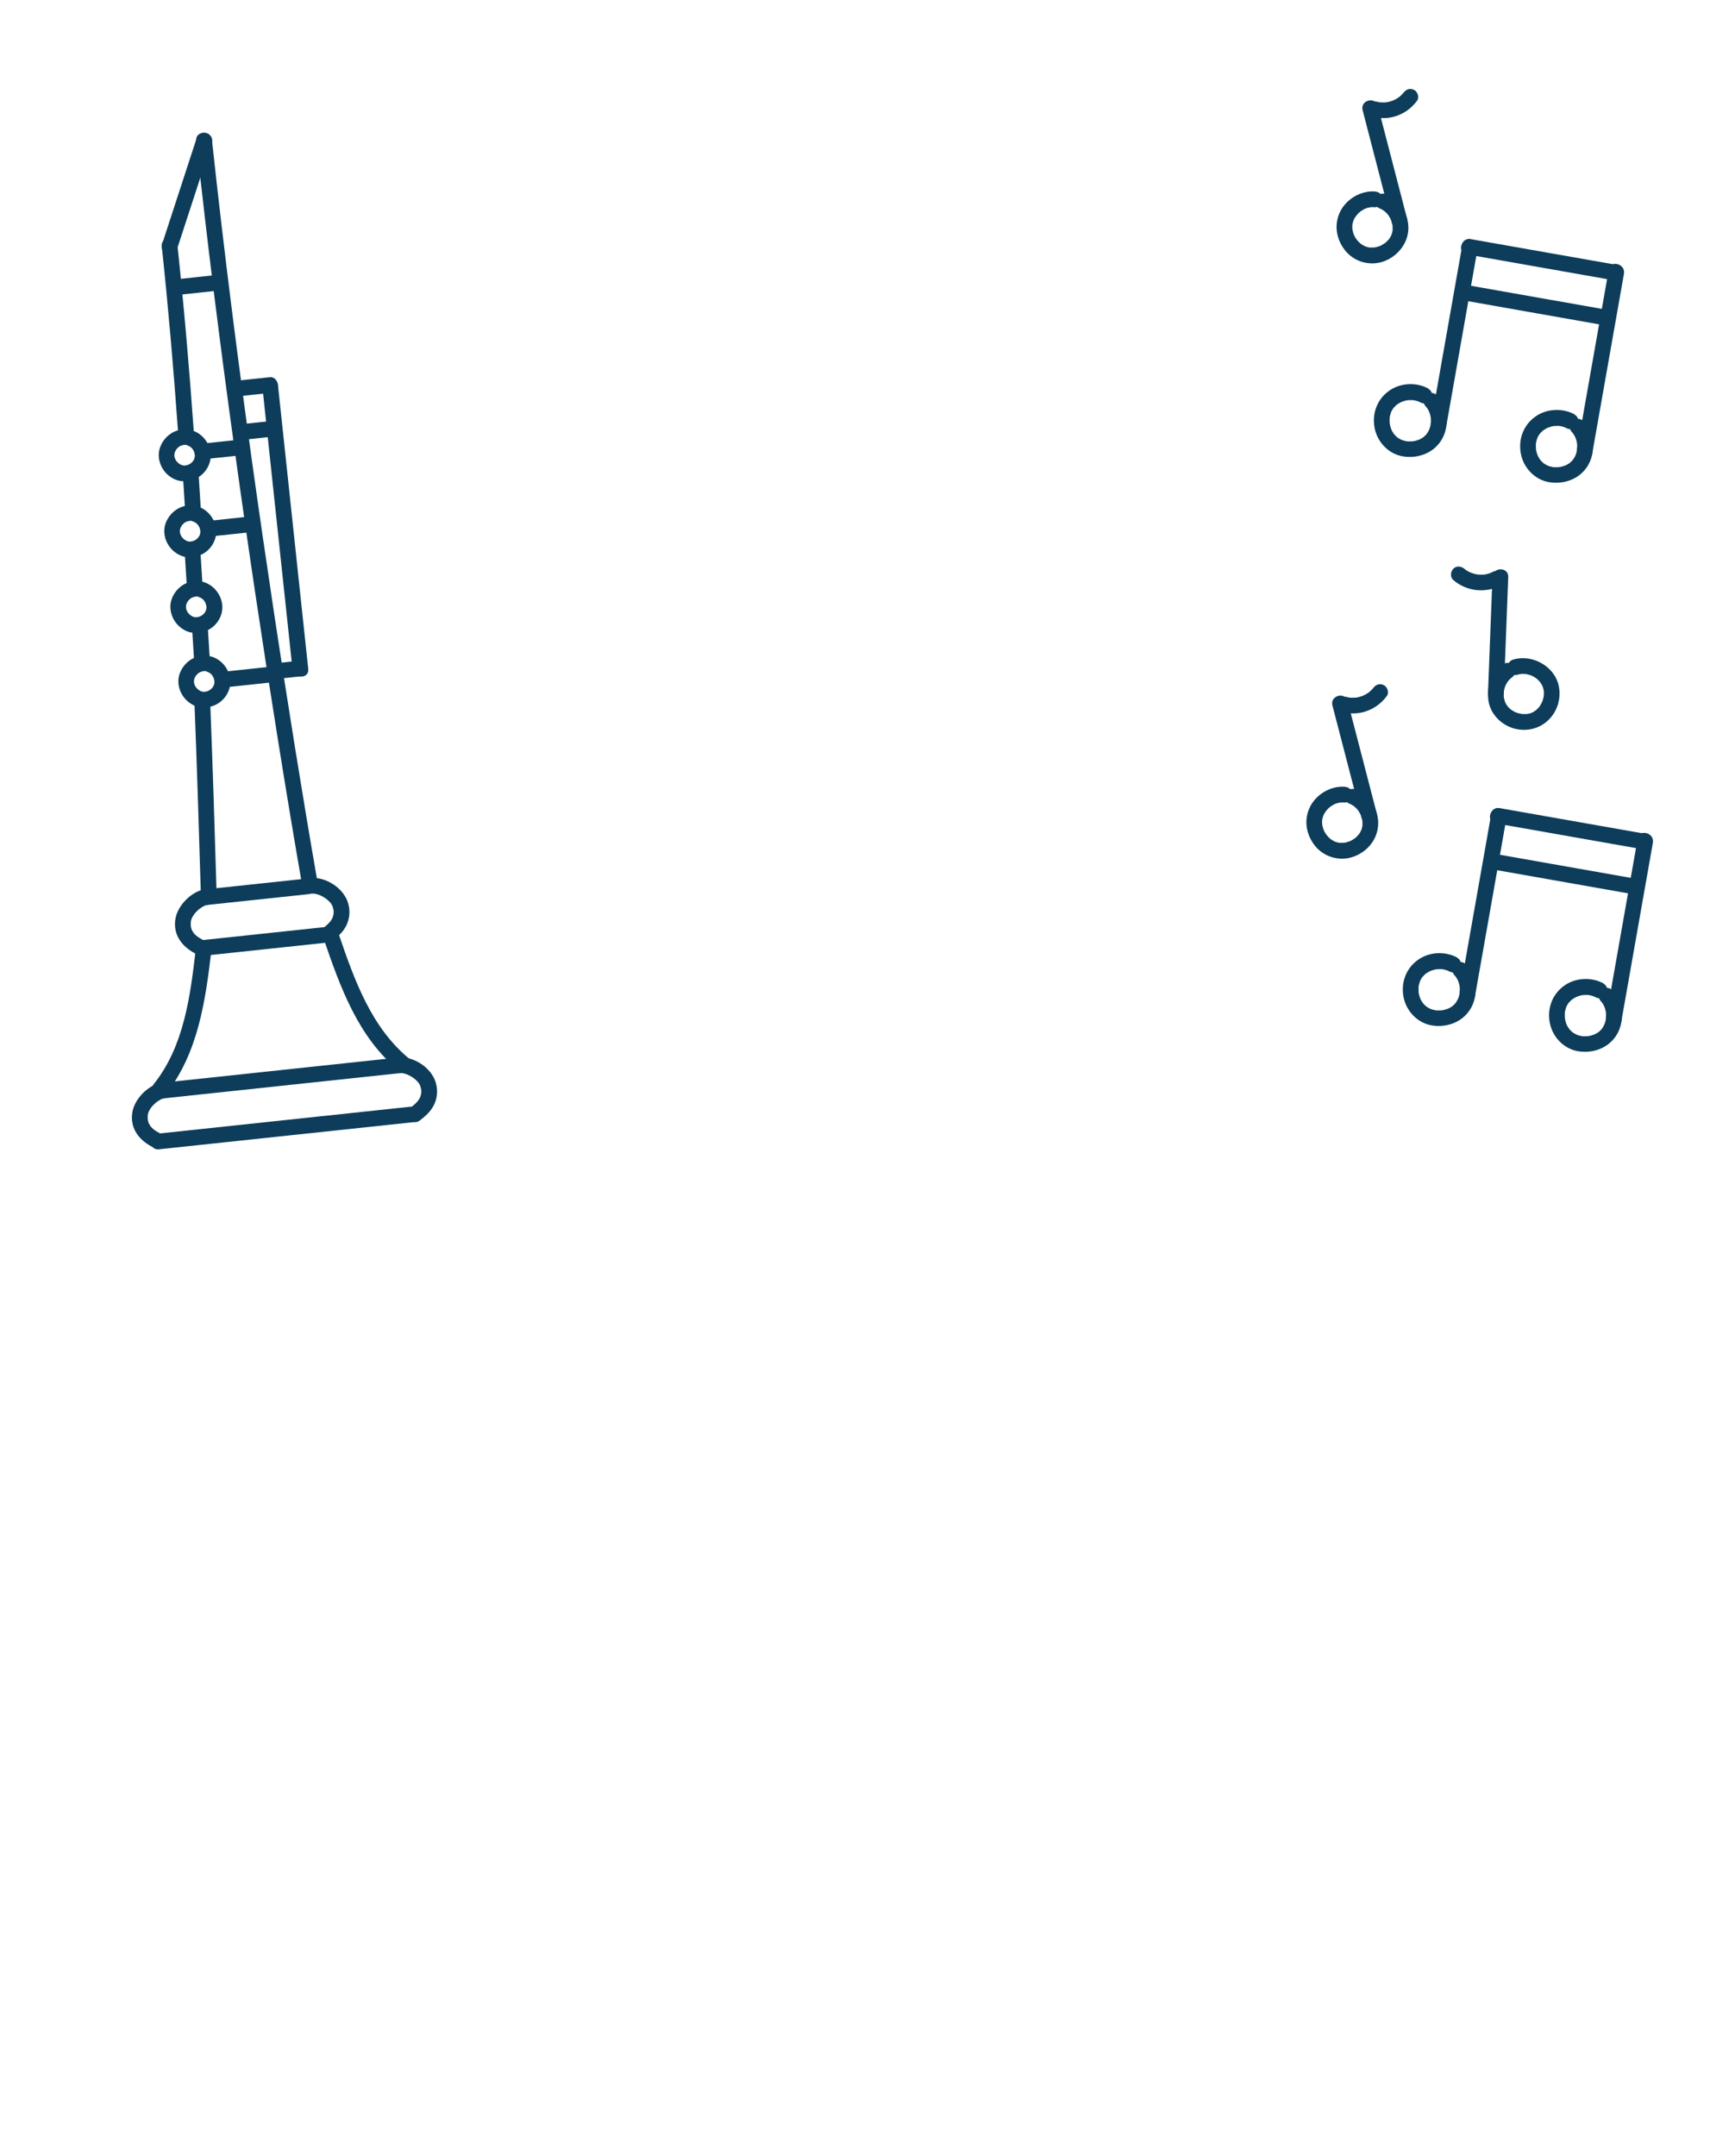 <?xml version="1.0" encoding="UTF-8"?><svg id="Layer_1" xmlns="http://www.w3.org/2000/svg" xmlns:xlink="http://www.w3.org/1999/xlink" viewBox="0 0 330 410"><defs><style>.cls-1{fill:none;}.cls-2{clip-path:url(#clippath);}.cls-3{fill:#0d3d5a;}</style><clipPath id="clippath"><rect class="cls-1" y="-.11" width="330" height="410.21"/></clipPath></defs><g class="cls-2"><g><path class="cls-3" d="M271.68,73.89c-2.32-1.26-5.36-1.11-7.51,.45-2.33,1.67-3.29,4.48-2.67,7.27,.59,2.6,2.71,4.76,5.37,5.18,2.78,.44,5.66-.57,7.22-2.99,1.71-2.65,1.32-6.34-.8-8.64-.53-.58-1.59-.58-2.12,0-.57,.62-.57,1.5,0,2.12,.09,.09,.17,.19,.25,.28-.22-.27,.03,.06,.06,.1,.14,.21,.25,.43,.36,.66-.16-.31,.02,.05,.04,.11,.03,.08,.05,.16,.08,.24,.09,.28,.15,.57,.19,.86-.05-.37,0,.04,0,.1,0,.13,.01,.25,.01,.38,0,.21-.02,.42-.03,.63,.03-.37,0,.04-.02,.1-.02,.12-.05,.25-.08,.37s-.07,.24-.11,.36c-.03,.08-.05,.16-.09,.24,.06-.15,.07-.17,.03-.07-.1,.21-.2,.41-.32,.61-.07,.11-.14,.21-.21,.31,.2-.28-.05,.05-.08,.09-.15,.17-.33,.31-.49,.47s.29-.18-.04,.03c-.14,.09-.27,.18-.42,.26-.11,.06-.22,.11-.33,.17-.35,.19,.28-.08-.1,.04-.2,.07-.39,.13-.59,.19-.12,.03-.24,.06-.36,.08-.07,.01-.47,.05-.09,.02-.29,.02-.58,.04-.87,.03-.08,0-.17-.01-.25-.01-.4-.01,.3,.07-.09,0-.24-.05-.48-.1-.72-.17-.12-.04-.23-.08-.35-.12,.33,.12-.04-.02-.09-.05-.22-.11-.43-.24-.64-.38-.33-.21,.19,.2-.09-.07-.09-.08-.18-.16-.27-.25s-.17-.18-.25-.27c-.18-.2-.03-.03,0,.02-.14-.2-.28-.4-.39-.61-.06-.11-.11-.22-.17-.33-.07-.16-.07-.15,0,.02-.03-.08-.06-.15-.08-.23-.07-.19-.12-.39-.17-.59-.03-.12-.05-.24-.07-.36-.08-.39,0,.32,0-.09-.01-.24-.03-.49-.02-.73,0-.08,0-.16,.01-.24,0-.08,.01-.16,.02-.24-.03,.2-.03,.21,0,.04,.06-.24,.1-.47,.18-.71,.02-.06,.17-.43,.02-.1,.04-.09,.08-.18,.13-.27,.1-.2,.22-.39,.35-.58,.21-.33-.2,.2,.07-.08,.11-.12,.22-.24,.33-.35,.09-.08,.18-.16,.27-.24,.3-.25-.25,.15,.08-.06,.24-.15,.48-.3,.74-.43,.06-.03,.43-.16,.09-.04,.15-.05,.31-.11,.46-.16,.24-.07,.47-.12,.71-.16,.39-.08-.31,0,.09,0,.16,0,.32-.02,.49-.02,.12,0,.24,0,.37,.01,.09,0,.45,.06,.08,0,.28,.05,.56,.11,.83,.2,.12,.04,.23,.08,.34,.12-.35-.14,.13,.08,.19,.11,.69,.38,1.67,.19,2.05-.54s.2-1.65-.54-2.05h0Z"/><path class="cls-3" d="M275.07,81.11l5.96-33.76c.33-1.89-2.56-2.7-2.89-.8l-5.96,33.76c-.33,1.89,2.56,2.7,2.89,.8h0Z"/><path class="cls-3" d="M278.97,48.37l27.62,4.87c1.89,.33,2.7-2.56,.8-2.89l-27.62-4.87c-1.89-.33-2.7,2.56-.8,2.89h0Z"/><path class="cls-3" d="M305.99,51.26l-6.03,34.17c-.33,1.89,2.56,2.7,2.89,.8l6.03-34.17c.33-1.89-2.56-2.7-2.89-.8h0Z"/><path class="cls-3" d="M278.51,57.15l26.51,4.68c1.89,.33,2.7-2.56,.8-2.89l-26.51-4.68c-1.89-.33-2.7,2.56-.8,2.89h0Z"/><path class="cls-3" d="M299.5,78.8c-2.32-1.26-5.36-1.11-7.51,.45-2.33,1.67-3.29,4.48-2.67,7.27,.59,2.6,2.71,4.76,5.37,5.18,2.78,.44,5.66-.57,7.22-2.99,1.71-2.65,1.32-6.34-.8-8.64-.53-.58-1.59-.58-2.12,0-.57,.62-.57,1.5,0,2.12,.09,.09,.17,.19,.25,.28-.22-.27,.03,.06,.06,.1,.14,.21,.25,.43,.36,.66-.16-.31,.02,.05,.04,.11,.03,.08,.05,.16,.08,.24,.09,.28,.15,.57,.19,.86-.05-.37,0,.04,0,.1,0,.13,.01,.25,.01,.38,0,.21-.02,.42-.03,.63,.03-.37,0,.04-.02,.1-.02,.12-.05,.25-.08,.37s-.07,.24-.11,.36c-.03,.08-.05,.16-.09,.24,.06-.15,.07-.17,.03-.07-.1,.21-.2,.41-.32,.61-.07,.11-.14,.21-.21,.31,.2-.28-.05,.05-.08,.09-.15,.17-.33,.31-.49,.47s.29-.18-.04,.03c-.14,.09-.27,.18-.42,.26-.11,.06-.22,.11-.33,.17-.35,.19,.28-.08-.1,.04-.2,.07-.39,.13-.59,.19-.12,.03-.24,.06-.36,.08-.07,.01-.47,.05-.09,.02-.29,.02-.58,.04-.87,.03-.08,0-.17-.01-.25-.01-.4-.01,.3,.07-.09,0-.24-.05-.48-.1-.72-.17-.12-.04-.23-.08-.35-.12,.33,.12-.04-.02-.09-.05-.22-.11-.43-.24-.64-.38-.33-.21,.19,.2-.09-.07-.09-.08-.18-.16-.27-.25s-.17-.18-.25-.27c-.18-.2-.03-.03,0,.02-.14-.2-.28-.4-.39-.61-.06-.11-.11-.22-.17-.33-.07-.16-.07-.15,0,.02-.03-.08-.06-.15-.08-.23-.07-.19-.12-.39-.17-.59-.03-.12-.05-.24-.07-.36-.08-.39,0,.32,0-.09-.01-.24-.03-.49-.02-.73,0-.08,0-.16,.01-.24,0-.08,.01-.16,.02-.24-.03,.2-.03,.21,0,.04,.06-.24,.1-.47,.18-.71,.02-.06,.17-.43,.02-.1,.04-.09,.08-.18,.13-.27,.1-.2,.22-.39,.35-.58,.21-.33-.2,.2,.07-.08,.11-.12,.22-.24,.33-.35,.09-.08,.18-.16,.27-.24,.3-.25-.25,.15,.08-.06,.24-.15,.48-.3,.74-.43,.06-.03,.43-.16,.09-.04,.15-.05,.31-.11,.46-.16,.24-.07,.47-.12,.71-.16,.39-.08-.31,0,.09,0,.16,0,.32-.02,.49-.02,.12,0,.24,0,.37,.01,.09,0,.45,.06,.08,0,.28,.05,.56,.11,.83,.2,.12,.04,.23,.08,.34,.12-.35-.14,.13,.08,.19,.11,.69,.38,1.67,.19,2.05-.54,.37-.7,.2-1.65-.54-2.05h0Z"/></g><g><path class="cls-3" d="M259.17,20.95l5.55,21.36c.49,1.87,3.38,1.08,2.89-.8l-5.55-21.36c-.49-1.87-3.38-1.08-2.89,.8h0Z"/><path class="cls-3" d="M261.48,36.41c-2.67-.18-5.4,1.45-6.58,3.84-1.25,2.53-.72,5.4,1.07,7.53,1.7,2.01,4.53,2.81,7.03,1.99s4.59-3.08,4.85-5.86-1.43-5.82-4.04-6.92c-.75-.32-1.61-.22-2.05,.54-.37,.63-.21,1.73,.54,2.05,.22,.09,.43,.19,.64,.32,.08,.05,.16,.1,.24,.15,.37,.22-.1-.1,.09,.06,.16,.13,.32,.28,.47,.43,.08,.09,.16,.17,.24,.27,.07,.08,.06,.07-.01-.02,.06,.08,.11,.15,.16,.23,.11,.16,.2,.32,.29,.49,.06,.11,.11,.21,.16,.32,.11,.24-.1-.32,.04,.1,.06,.2,.13,.41,.18,.62,.03,.12,.05,.23,.07,.35-.05-.31,0,.13,.01,.17,.01,.24,0,.47,0,.71,0,.05-.04,.29,0,.02-.02,.09-.03,.19-.05,.28-.05,.23-.12,.46-.21,.68,.09-.23,0,0-.02,.03-.07,.12-.13,.25-.2,.37s-.15,.24-.24,.35c.04-.05,.16-.19-.03,.03-.16,.18-.32,.35-.5,.51-.07,.06-.14,.13-.22,.19,.18-.15,0,0-.04,.02-.24,.16-.48,.31-.73,.44-.08,.04-.17,.08-.26,.12,.23-.1,0,0-.04,0-.23,.07-.45,.15-.68,.2-.09,.02-.19,.04-.28,.05,.33-.06-.13,0-.16,0-.24,.01-.47,0-.71,0-.44-.03,.17,.04-.09-.01-.12-.02-.23-.05-.35-.08-.09-.02-.56-.19-.32-.09-.22-.09-.43-.21-.64-.34-.08-.05-.16-.11-.24-.16-.14-.1-.16-.11-.04-.03-.06-.05-.11-.09-.16-.14-.16-.15-.32-.3-.46-.46,.02,.02-.28-.34-.16-.19s-.15-.23-.14-.2c-.11-.16-.2-.33-.29-.5,0-.01-.2-.45-.09-.17-.05-.13-.1-.27-.14-.41-.06-.21-.11-.42-.15-.63-.05-.26,0,.35-.01-.1,0-.1-.01-.19-.02-.29,0-.12,0-.24,0-.36,0-.07,.04-.38,0-.11,.04-.24,.1-.48,.17-.72,.22-.7,.89-1.54,1.53-1.97,.21-.14,.42-.25,.64-.37,.4-.22-.13,.04,.11-.06,.16-.06,.32-.12,.49-.16,.09-.03,.19-.05,.29-.07,.02,0,.48-.07,.18-.04,.29-.03,.59-.03,.88,0,.81,.05,1.5-.73,1.5-1.5,0-.86-.69-1.45-1.5-1.5h0Z"/><path class="cls-3" d="M261.05,22.2c1.49,.4,3.13,.35,4.59-.16,1.59-.56,2.88-1.53,3.89-2.88,.47-.63,.12-1.7-.54-2.05-.79-.42-1.55-.14-2.05,.54-.16,.22,.15-.17,.02-.03-.04,.05-.08,.1-.13,.15-.1,.11-.2,.22-.3,.32s-.21,.2-.33,.29c-.17,.14-.09,.05,.04-.02-.06,.03-.11,.08-.16,.12-.24,.17-.49,.32-.75,.46-.11,.06-.58,.23-.17,.1-.14,.05-.27,.11-.41,.15-.28,.09-.56,.17-.85,.23-.06,.01-.13,.02-.19,.03-.24,.04-.07-.02,.06,0-.14-.01-.3,.03-.44,.03-.29,.01-.59,0-.88-.02-.05,0-.28-.03-.04,0,.25,.03-.03,0-.09-.02-.16-.03-.32-.07-.48-.11-.76-.2-1.66,.26-1.85,1.05s.24,1.63,1.05,1.85h0Z"/></g><g><path class="cls-3" d="M283.87,109.71l-.85,22.05c-.07,1.93,2.93,1.93,3,0l.85-22.05c.07-1.93-2.93-1.93-3,0h0Z"/><path class="cls-3" d="M288.64,128.3c.21-.06,.43-.11,.65-.15-.35,.06,.07,0,.13,0,.11,0,.22,0,.33,0s.22,.01,.33,.01c.41,0-.17-.05,.06,0,.26,.06,.52,.1,.78,.18,.11,.03,.21,.07,.32,.11,.4,.13-.16-.08,.07,.03s.44,.22,.64,.35c.08,.05,.15,.1,.22,.15,.35,.23-.19-.19,.12,.09,.18,.16,.36,.33,.52,.51,.07,.08,.15,.16,.21,.25-.2-.26,.05,.1,.07,.13,.12,.19,.22,.38,.32,.58-.03-.06-.08-.26,0,.01,.04,.13,.08,.25,.12,.38,.02,.09,.04,.17,.06,.26,.02,.09,.03,.17,.05,.26-.02-.18-.03-.18,0,0,0,.22,.02,.44,0,.66,0,.09-.01,.18-.02,.26-.03,.43,.07-.29-.02,.13-.05,.22-.1,.43-.16,.64-.03,.08-.06,.17-.09,.25-.06,.16-.06,.17,0,.01-.04,.08-.07,.16-.11,.24-.1,.2-.21,.39-.33,.58-.05,.07-.1,.15-.15,.22,.19-.26-.07,.08-.1,.11-.15,.17-.31,.31-.47,.47-.29,.29,.14-.09-.06,.05-.12,.09-.25,.18-.39,.26-.1,.06-.19,.11-.29,.16-.07,.03-.34,.14-.07,.04-.21,.08-.42,.14-.63,.19-.11,.02-.22,.04-.32,.06-.23,.06,.34,0-.06,0-.27,0-.53,.02-.8,0,0,0-.43-.05-.2-.02s-.2-.04-.19-.04c-.22-.05-.43-.1-.64-.17-.04-.01-.45-.17-.14-.04-.08-.03-.16-.07-.24-.11-.24-.12-.46-.26-.69-.4-.35-.21,.19,.19-.12-.09-.07-.06-.13-.11-.2-.17-.16-.15-.31-.31-.45-.48,.21,.25-.06-.09-.08-.12-.05-.07-.1-.15-.14-.23-.07-.12-.13-.23-.19-.35-.18-.35,.05,.24-.05-.13-.07-.26-.14-.51-.2-.77-.09-.41,0,.29-.01-.13,0-.13-.02-.26-.02-.4,0-.11,0-.22,0-.33,0-.07,.06-.54,0-.2,.04-.26,.1-.52,.18-.78,.03-.08,.05-.17,.08-.25,.03-.08,.06-.17,.09-.25-.07,.15-.06,.15,.01,0,.12-.24,.26-.46,.4-.69,.03-.04,.17-.23,0-.02,.11-.14,.23-.27,.35-.4,.06-.06,.13-.12,.19-.18,.07-.06,.13-.12,.2-.17-.13,.1-.12,.1,.02,0,.66-.47,.97-1.31,.54-2.05-.38-.65-1.39-1.01-2.05-.54-2.29,1.62-3.36,4.38-2.89,7.13,.45,2.6,2.64,4.65,5.18,5.22,2.77,.61,5.49-.42,7.1-2.76,1.47-2.14,1.67-5.19,.26-7.41-1.63-2.55-4.91-3.88-7.84-3.03-.78,.23-1.26,1.06-1.05,1.85s1.06,1.28,1.85,1.05h0Z"/><path class="cls-3" d="M283.85,108.79c-.1,.05-.3,.1-.38,.18,.05-.06,.26-.1,.06-.03-.08,.03-.17,.06-.25,.09-.27,.09-.54,.16-.82,.21-.05,0-.29,.04-.06,.01,.25-.02-.06,0-.12,.01-.14,.01-.28,.02-.42,.02-.3,0-.6-.02-.9-.04-.21-.01,.29,.05,.08,.01-.07-.01-.14-.02-.21-.04-.14-.03-.28-.06-.41-.09-.29-.07-.57-.23-.85-.28,.09,.02,.24,.11,.07,.02-.06-.03-.13-.06-.19-.09-.13-.06-.25-.13-.37-.21-.14-.08-.26-.18-.4-.26-.17-.11,.21,.17,.05,.04-.07-.06-.14-.11-.2-.17-.59-.51-1.55-.63-2.12,0-.52,.56-.63,1.57,0,2.12,2.47,2.14,6.04,2.59,8.95,1.08,.7-.36,.96-1.39,.54-2.05-.46-.71-1.31-.93-2.05-.54h0Z"/></g><g><path class="cls-3" d="M277.18,182.1c-2.32-1.26-5.36-1.11-7.51,.45-2.33,1.67-3.29,4.48-2.67,7.27,.59,2.6,2.71,4.76,5.37,5.18,2.78,.44,5.66-.57,7.22-2.99,1.71-2.65,1.32-6.34-.8-8.64-.53-.58-1.59-.58-2.12,0-.57,.62-.57,1.5,0,2.12,.09,.09,.17,.19,.25,.28-.22-.27,.03,.06,.06,.1,.14,.21,.25,.43,.36,.66-.16-.31,.02,.05,.04,.11,.03,.08,.05,.16,.08,.24,.09,.28,.15,.57,.19,.86-.05-.37,0,.04,0,.1,0,.13,.01,.25,.01,.38,0,.21-.02,.42-.03,.63,.03-.37,0,.04-.02,.1-.02,.12-.05,.25-.08,.37s-.07,.24-.11,.36c-.03,.08-.05,.16-.09,.24,.06-.15,.07-.17,.03-.07-.1,.21-.2,.41-.32,.61-.07,.11-.14,.21-.21,.31,.2-.28-.05,.05-.08,.09-.15,.17-.33,.31-.49,.47s.29-.18-.04,.03c-.14,.09-.27,.18-.42,.26-.11,.06-.22,.11-.33,.17-.35,.19,.28-.08-.1,.04-.2,.07-.39,.13-.59,.19-.12,.03-.24,.06-.36,.08-.07,.01-.47,.05-.09,.02-.29,.02-.58,.04-.87,.03-.08,0-.17-.01-.25-.01-.4-.01,.3,.07-.09,0-.24-.05-.48-.1-.72-.17-.12-.04-.23-.08-.35-.12,.33,.12-.04-.02-.09-.05-.22-.11-.43-.24-.64-.38-.33-.21,.19,.2-.09-.07-.09-.08-.18-.16-.27-.25s-.17-.18-.25-.27c-.18-.2-.03-.03,0,.02-.14-.2-.28-.4-.39-.61-.06-.11-.11-.22-.17-.33-.07-.16-.07-.15,0,.02-.03-.08-.06-.15-.08-.23-.07-.19-.12-.39-.17-.59-.03-.12-.05-.24-.07-.36-.08-.39,0,.32,0-.09-.01-.24-.03-.49-.02-.73,0-.08,0-.16,.01-.24,0-.08,.01-.16,.02-.24-.03,.2-.03,.21,0,.04,.06-.24,.1-.47,.18-.71,.02-.06,.17-.43,.02-.1,.04-.09,.08-.18,.13-.27,.1-.2,.22-.39,.35-.58,.21-.33-.2,.2,.07-.08,.11-.12,.22-.24,.33-.35,.09-.08,.18-.16,.27-.24,.3-.25-.25,.15,.08-.06,.24-.15,.48-.3,.74-.43,.06-.03,.43-.16,.09-.04,.15-.05,.31-.11,.46-.16,.24-.07,.47-.12,.71-.16,.39-.08-.31,0,.09,0,.16,0,.32-.02,.49-.02,.12,0,.24,0,.37,.01,.09,0,.45,.06,.08,0,.28,.05,.56,.11,.83,.2,.12,.04,.23,.08,.34,.12-.35-.14,.13,.08,.19,.11,.69,.38,1.67,.19,2.05-.54s.2-1.65-.54-2.05h0Z"/><path class="cls-3" d="M280.57,189.32l5.96-33.76c.33-1.89-2.56-2.7-2.89-.8l-5.96,33.76c-.33,1.89,2.56,2.7,2.89,.8h0Z"/><path class="cls-3" d="M284.47,156.57l27.62,4.87c1.89,.33,2.7-2.56,.8-2.89l-27.62-4.87c-1.89-.33-2.7,2.56-.8,2.89h0Z"/><path class="cls-3" d="M311.49,159.46l-6.03,34.17c-.33,1.89,2.56,2.7,2.89,.8l6.03-34.17c.33-1.89-2.56-2.7-2.89-.8h0Z"/><path class="cls-3" d="M283.16,165.2l27.82,4.91c1.89,.33,2.7-2.56,.8-2.89l-27.82-4.91c-1.89-.33-2.7,2.56-.8,2.89h0Z"/><path class="cls-3" d="M305,187.01c-2.32-1.26-5.36-1.11-7.51,.45-2.33,1.67-3.29,4.48-2.67,7.27,.59,2.6,2.71,4.76,5.37,5.18,2.78,.44,5.66-.57,7.22-2.99,1.71-2.65,1.32-6.34-.8-8.64-.53-.58-1.59-.58-2.12,0-.57,.62-.57,1.5,0,2.12,.09,.09,.17,.19,.25,.28-.22-.27,.03,.06,.06,.1,.14,.21,.25,.43,.36,.66-.16-.31,.02,.05,.04,.11,.03,.08,.05,.16,.08,.24,.09,.28,.15,.57,.19,.86-.05-.37,0,.04,0,.1,0,.13,.01,.25,.01,.38,0,.21-.02,.42-.03,.63,.03-.37,0,.04-.02,.1-.02,.12-.05,.25-.08,.37s-.07,.24-.11,.36c-.03,.08-.05,.16-.09,.24,.06-.15,.07-.17,.03-.07-.1,.21-.2,.41-.32,.61-.07,.11-.14,.21-.21,.31,.2-.28-.05,.05-.08,.09-.15,.17-.33,.31-.49,.47s.29-.18-.04,.03c-.14,.09-.27,.18-.42,.26-.11,.06-.22,.11-.33,.17-.35,.19,.28-.08-.1,.04-.2,.07-.39,.13-.59,.19-.12,.03-.24,.06-.36,.08-.07,.01-.47,.05-.09,.02-.29,.02-.58,.04-.87,.03-.08,0-.17-.01-.25-.01-.4-.01,.3,.07-.09,0-.24-.05-.48-.1-.72-.17-.12-.04-.23-.08-.35-.12,.33,.12-.04-.02-.09-.05-.22-.11-.43-.24-.64-.38-.33-.21,.19,.2-.09-.07-.09-.08-.18-.16-.27-.25s-.17-.18-.25-.27c-.18-.2-.03-.03,0,.02-.14-.2-.28-.4-.39-.61-.06-.11-.11-.22-.17-.33-.07-.16-.07-.15,0,.02-.03-.08-.06-.15-.08-.23-.07-.19-.12-.39-.17-.59-.03-.12-.05-.24-.07-.36-.08-.39,0,.32,0-.09-.01-.24-.03-.49-.02-.73,0-.08,0-.16,.01-.24,0-.08,.01-.16,.02-.24-.03,.2-.03,.21,0,.04,.06-.24,.1-.47,.18-.71,.02-.06,.17-.43,.02-.1,.04-.09,.08-.18,.13-.27,.1-.2,.22-.39,.35-.58,.21-.33-.2,.2,.07-.08,.11-.12,.22-.24,.33-.35,.09-.08,.18-.16,.27-.24,.3-.25-.25,.15,.08-.06,.24-.15,.48-.3,.74-.43,.06-.03,.43-.16,.09-.04,.15-.05,.31-.11,.46-.16,.24-.07,.47-.12,.71-.16,.39-.08-.31,0,.09,0,.16,0,.32-.02,.49-.02,.12,0,.24,0,.37,.01,.09,0,.45,.06,.08,0,.28,.05,.56,.11,.83,.2,.12,.04,.23,.08,.34,.12-.35-.14,.13,.08,.19,.11,.69,.38,1.67,.19,2.05-.54s.2-1.65-.54-2.05h0Z"/></g><g><path class="cls-3" d="M253.43,134.15l5.55,21.36c.49,1.87,3.38,1.08,2.89-.8l-5.55-21.36c-.49-1.87-3.38-1.08-2.89,.8h0Z"/><path class="cls-3" d="M255.74,149.61c-2.67-.18-5.4,1.45-6.58,3.84-1.25,2.53-.72,5.4,1.07,7.53,1.7,2.01,4.53,2.81,7.03,1.99,2.62-.86,4.59-3.08,4.85-5.86,.26-2.8-1.43-5.82-4.04-6.92-.75-.32-1.61-.22-2.05,.54-.37,.63-.21,1.73,.54,2.05,.22,.09,.43,.19,.64,.32,.08,.05,.16,.1,.24,.15,.37,.22-.1-.1,.09,.06,.16,.13,.32,.28,.47,.43,.08,.09,.16,.17,.24,.27,.07,.08,.06,.07-.01-.02,.06,.08,.11,.15,.16,.23,.11,.16,.2,.32,.29,.49,.06,.11,.11,.21,.16,.32,.11,.24-.1-.32,.04,.1,.06,.2,.13,.41,.18,.62,.03,.12,.05,.23,.07,.35-.05-.31,0,.13,.01,.17,.01,.24,0,.47,0,.71,0,.05-.04,.29,0,.02-.02,.09-.03,.19-.05,.28-.05,.23-.12,.46-.21,.68,.09-.23,0,0-.02,.03-.07,.12-.13,.25-.2,.37s-.15,.24-.24,.35c.04-.05,.16-.19-.03,.03-.16,.18-.32,.35-.5,.51-.07,.06-.14,.13-.22,.19,.18-.15,0,0-.04,.02-.24,.16-.48,.31-.73,.44-.08,.04-.17,.08-.26,.12,.23-.1,0,0-.04,0-.23,.07-.45,.15-.68,.2-.09,.02-.19,.04-.28,.05,.33-.06-.13,0-.16,0-.24,.01-.47,0-.71,0-.44-.03,.17,.04-.09-.01-.12-.02-.23-.05-.35-.08-.09-.02-.56-.19-.32-.09-.22-.09-.43-.21-.64-.34-.08-.05-.16-.11-.24-.16-.14-.1-.16-.11-.04-.03-.06-.05-.11-.09-.16-.14-.16-.15-.32-.3-.46-.46,.02,.02-.28-.34-.16-.19s-.15-.23-.14-.2c-.11-.16-.2-.33-.29-.5,0-.01-.2-.45-.09-.17-.05-.13-.1-.27-.14-.41-.06-.21-.11-.42-.15-.63-.05-.26,0,.35-.01-.1,0-.1-.01-.19-.02-.29,0-.12,0-.24,0-.36,0-.07,.04-.38,0-.11,.04-.24,.1-.48,.17-.72,.22-.7,.89-1.54,1.53-1.97,.21-.14,.42-.25,.64-.37,.4-.22-.13,.04,.11-.06,.16-.06,.32-.12,.49-.16,.09-.03,.19-.05,.29-.07,.02,0,.48-.07,.18-.04,.29-.03,.59-.03,.88,0,.81,.05,1.5-.73,1.5-1.5,0-.86-.69-1.45-1.5-1.5h0Z"/><path class="cls-3" d="M255.3,135.4c1.49,.4,3.13,.35,4.59-.16,1.59-.56,2.88-1.53,3.89-2.88,.47-.63,.12-1.7-.54-2.05-.79-.42-1.55-.14-2.05,.54-.16,.22,.15-.17,.02-.03-.04,.05-.08,.1-.13,.15-.1,.11-.2,.22-.3,.32s-.21,.2-.33,.29c-.17,.14-.09,.05,.04-.02-.06,.03-.11,.08-.16,.12-.24,.17-.49,.32-.75,.46-.11,.06-.58,.23-.17,.1-.14,.05-.27,.11-.41,.15-.28,.09-.56,.17-.85,.23-.06,.01-.13,.02-.19,.03-.24,.04-.07-.02,.06,0-.14-.01-.3,.03-.44,.03-.29,.01-.59,0-.88-.02-.05,0-.28-.03-.04,0,.25,.03-.03,0-.09-.02-.16-.03-.32-.07-.48-.11-.76-.2-1.66,.26-1.85,1.05s.24,1.63,1.05,1.85h0Z"/></g><g><path class="cls-3" d="M30.19,218.56l48.8-5.2c1.9-.2,1.92-3.2,0-3l-48.8,5.2c-1.9,.2-1.92,3.2,0,3h0Z"/><g><path class="cls-3" d="M30.77,46.83c1.23,11.58,2.23,23.19,3.06,34.81,.14,1.91,3.14,1.93,3,0-.83-11.62-1.83-23.23-3.06-34.81-.2-1.9-3.2-1.92-3,0h0Z"/><path class="cls-3" d="M37.33,26.74c2.08,19.44,4.54,38.85,7.22,58.22,2.59,18.76,5.39,37.5,8.39,56.2,1.46,9.11,2.97,18.22,4.55,27.31,.33,1.9,3.22,1.09,2.89-.8-2.94-16.9-5.65-33.83-8.21-50.79-2.91-19.29-5.63-38.61-8.07-57.96-1.35-10.72-2.62-21.44-3.77-32.18-.2-1.9-3.21-1.92-3,0h0Z"/><path class="cls-3" d="M38.83,28.24c1.93,0,1.93-3,0-3s-1.93,3,0,3h0Z"/><path class="cls-3" d="M32.27,48.33c1.93,0,1.93-3,0-3s-1.93,3,0,3h0Z"/><path class="cls-3" d="M33.72,47.23l5.73-17.57,.82-2.52c.6-1.84-2.3-2.63-2.89-.8l-5.73,17.57-.82,2.52c-.6,1.84,2.3,2.63,2.89,.8h0Z"/><path class="cls-3" d="M36.97,133.26c.48,12.11,.86,24.23,1.22,36.35,.06,1.93,3.06,1.93,3,0-.36-12.12-.74-24.24-1.22-36.35-.08-1.92-3.08-1.93-3,0h0Z"/><path class="cls-3" d="M34.82,90.88c.12,1.85,.24,3.71,.35,5.56,.05,.78,.66,1.54,1.5,1.5,.77-.03,1.55-.66,1.5-1.5-.11-1.85-.23-3.71-.35-5.56-.05-.78-.65-1.54-1.5-1.5-.77,.03-1.55,.66-1.5,1.5h0Z"/><path class="cls-3" d="M35.16,105.53c.12,1.85,.24,3.71,.35,5.56,.05,.78,.66,1.54,1.5,1.5,.77-.03,1.55-.66,1.5-1.5-.11-1.85-.23-3.71-.35-5.56-.05-.78-.65-1.54-1.5-1.5-.77,.03-1.55,.66-1.5,1.5h0Z"/><path class="cls-3" d="M36.55,119.73c.12,1.85,.24,3.71,.35,5.56,.05,.78,.66,1.54,1.5,1.5,.77-.03,1.55-.66,1.5-1.5-.11-1.85-.23-3.71-.35-5.56-.05-.78-.65-1.54-1.5-1.5-.77,.03-1.55,.66-1.5,1.5h0Z"/><path class="cls-3" d="M39.12,172.12l19.62-2.09c.81-.09,1.5-.63,1.5-1.5,0-.74-.69-1.59-1.5-1.5l-19.62,2.09c-.81,.09-1.5,.63-1.5,1.5,0,.74,.69,1.59,1.5,1.5h0Z"/><path class="cls-3" d="M38.37,181.79l24.03-2.56c1.9-.2,1.92-3.2,0-3l-24.03,2.56c-1.9,.2-1.92,3.2,0,3h0Z"/><path class="cls-3" d="M39.13,178.99c-.4-.18-.79-.38-1.16-.61-.19-.11-.36-.25-.55-.37-.09-.06,.2,.18-.04-.04-.08-.08-.17-.15-.25-.23s-.15-.16-.23-.24c-.26-.27,.08,.15-.08-.09-.13-.2-.24-.39-.35-.6,.12,.23,.02,.05-.03-.09-.04-.12-.07-.24-.1-.36-.02-.08-.07-.45-.03-.12-.01-.14-.02-.28-.03-.42,0-.15,0-.29,.01-.44,.02-.44-.07,.2,.01-.15,.03-.12,.05-.24,.09-.36,.01-.05,.17-.42,.03-.12,.11-.24,.24-.48,.39-.71,.08-.12,.15-.23,.24-.34-.17,.22,.09-.09,.12-.13,.19-.21,.39-.41,.61-.6,.04-.04,.34-.28,.14-.12,.11-.08,.23-.16,.34-.24,.13-.09,.27-.17,.41-.25,.04-.02,.4-.2,.24-.13s.19-.07,.24-.08c.14-.04,.27-.08,.41-.11,.77-.17,1.29-1.1,1.05-1.85-.26-.81-1.02-1.23-1.85-1.05-1.42,.31-2.75,1.23-3.7,2.3-1.06,1.19-1.76,2.6-1.78,4.22-.03,2.82,1.91,4.78,4.33,5.89,.71,.33,1.65,.23,2.05-.54,.35-.66,.22-1.7-.54-2.05h0Z"/><path class="cls-3" d="M63.07,179.03c1.04-.78,2.04-1.64,2.68-2.8,.75-1.36,.9-2.93,.48-4.42-.78-2.77-3.89-4.87-6.72-4.87-.78,0-1.54,.69-1.5,1.5s.66,1.5,1.5,1.5c.11,0,.23,0,.34,.01,.34,0-.24-.07,.07,.01,.27,.07,.53,.12,.79,.22,.06,.02,.12,.04,.18,.07-.14-.06-.15-.07-.06-.02,.12,.06,.24,.11,.36,.17,.24,.12,.47,.26,.69,.41,.04,.03,.36,.26,.23,.16-.12-.09,.22,.19,.26,.22,.19,.17,.36,.36,.54,.56,.21,.23-.1-.19,.06,.09,.06,.1,.13,.2,.19,.31,.04,.08,.17,.4,.04,.06,.05,.14,.1,.27,.13,.41,.04,.15,.07,.29,.11,.44,.09,.43,0-.25,.02,.16,0,.13,.01,.27,0,.4,0,.06-.05,.47,0,.11-.04,.24-.11,.47-.18,.71-.09,.32,.12-.19-.03,.08-.06,.1-.11,.21-.16,.31s-.12,.2-.19,.29c-.08,.12-.2,.26-.04,.06-.15,.17-.3,.34-.46,.51-.17,.17-.35,.33-.54,.49-.08,.07-.17,.13-.25,.21-.09,.07-.06,.05,.09-.07-.06,.04-.11,.08-.17,.13-.63,.47-1.01,1.32-.54,2.05,.4,.62,1.38,1.04,2.05,.54h0Z"/><path class="cls-3" d="M30.94,208.89l45.24-4.83c1.9-.2,1.92-3.2,0-3l-45.24,4.83c-1.9,.2-1.92,3.2,0,3h0Z"/><path class="cls-3" d="M30.94,215.76c-.4-.18-.79-.38-1.16-.61-.19-.11-.36-.25-.55-.37-.09-.06,.2,.18-.04-.04-.08-.08-.17-.15-.25-.23s-.15-.16-.23-.24c-.26-.27,.08,.15-.08-.09-.13-.2-.24-.39-.35-.6,.12,.23,.02,.05-.03-.09-.04-.12-.07-.24-.1-.36-.02-.08-.07-.45-.03-.12-.01-.14-.02-.28-.03-.42,0-.15,0-.29,.01-.44,.02-.44-.07,.2,.01-.15,.03-.12,.05-.24,.09-.36,.01-.05,.17-.42,.03-.12,.11-.24,.24-.48,.39-.71,.08-.12,.15-.23,.24-.34-.17,.22,.09-.09,.12-.13,.19-.21,.39-.41,.61-.6,.04-.04,.34-.28,.14-.12,.11-.08,.23-.16,.34-.24,.13-.09,.27-.17,.41-.25,.04-.02,.4-.2,.24-.13s.19-.07,.24-.08c.14-.04,.27-.08,.41-.11,.77-.17,1.29-1.1,1.05-1.85-.26-.81-1.02-1.23-1.85-1.05-1.42,.31-2.75,1.23-3.7,2.3-1.06,1.19-1.76,2.6-1.78,4.22-.03,2.82,1.91,4.78,4.33,5.89,.71,.33,1.65,.23,2.05-.54,.35-.66,.22-1.7-.54-2.05h0Z"/><path class="cls-3" d="M79.74,213.15c1.04-.78,2.04-1.64,2.68-2.8,.75-1.36,.9-2.93,.48-4.42-.78-2.77-3.89-4.87-6.72-4.87-.78,0-1.54,.69-1.5,1.5s.66,1.5,1.5,1.5c.11,0,.23,0,.34,.01,.34,0-.24-.07,.07,.01,.27,.07,.53,.12,.79,.22,.06,.02,.12,.04,.18,.07-.14-.06-.15-.07-.06-.02,.12,.06,.24,.11,.36,.17,.24,.12,.47,.26,.69,.41,.04,.03,.36,.26,.23,.16-.12-.09,.22,.19,.26,.22,.19,.17,.36,.36,.54,.56,.21,.23-.1-.19,.06,.09,.06,.1,.13,.2,.19,.31,.04,.08,.17,.4,.04,.06,.05,.14,.1,.27,.13,.41,.04,.15,.07,.29,.11,.44,.09,.43,0-.25,.02,.16,0,.13,.01,.27,0,.4,0,.06-.05,.47,0,.11-.04,.24-.11,.47-.18,.71-.09,.32,.12-.19-.03,.08-.06,.1-.11,.21-.16,.31s-.12,.2-.19,.29c-.08,.12-.2,.26-.04,.06-.15,.17-.3,.34-.46,.51-.17,.17-.35,.33-.54,.49-.08,.07-.17,.13-.25,.21-.09,.07-.06,.05,.09-.07-.06,.04-.11,.08-.17,.13-.63,.47-1.01,1.32-.54,2.05,.4,.62,1.38,1.04,2.05,.54h0Z"/><path class="cls-3" d="M31.37,208.29c6.35-7.94,7.72-18.04,8.87-27.83,.23-1.91-2.78-1.9-3,0-1.04,8.88-2.21,18.48-8,25.7-1.19,1.49,.91,3.63,2.12,2.12h0Z"/><path class="cls-3" d="M77.96,201.43c-7.34-5.97-10.54-15.06-13.51-23.72-.62-1.82-3.52-1.04-2.89,.8,3.12,9.12,6.55,18.76,14.28,25.05,1.49,1.21,3.62-.9,2.12-2.12h0Z"/><path class="cls-3" d="M35.06,81.63c-2.05,.08-3.79,1.39-4.55,3.27-.72,1.78-.15,3.85,1.18,5.18,.67,.67,1.57,1.2,2.51,1.36,1.05,.18,2.05,.03,3.01-.41,1.68-.77,2.88-2.54,2.87-4.4-.01-2.18-1.51-4.18-3.6-4.81-.75-.23-1.67,.27-1.85,1.05s.24,1.6,1.05,1.85c.07,.02,.15,.05,.22,.07,.2,.06-.33-.18-.06-.02,.11,.06,.22,.12,.32,.18,.03,.02,.27,.21,.08,.04s.04,.04,.06,.06c.12,.1,.22,.22,.32,.33,.18,.2-.07-.07-.06-.08,0,.02,.12,.17,.13,.19,.08,.12,.14,.24,.21,.37,.12,.23-.04-.07-.04-.1-.01,.04,.06,.17,.08,.22,.03,.08,.07,.45,.13,.5-.02-.01-.03-.39-.02-.12,0,.06,0,.12,.01,.19,0,.11-.05,.37-.02,.46-.01-.03,.07-.37,0-.12-.02,.06-.03,.12-.04,.19-.02,.08-.05,.15-.07,.23-.04,.13,.15-.31,0,0-.06,.13-.13,.25-.21,.37,0-.01-.11,.15-.11,.15-.03-.05,.22-.27,.02-.05-.1,.11-.2,.21-.3,.3,.01,0-.15,.12-.15,.12,.18-.14,.2-.16,.07-.07l-.08,.05c-.13,.09-.27,.16-.42,.23-.12,.06-.16,0,.1-.04-.05,0-.12,.05-.18,.06-.06,.02-.43,.07-.46,.11,.01-.02,.39-.03,.12-.02-.1,0-.19,.01-.28,.01-.08,0-.16,0-.24-.01-.21,0,.38,.09,.06,0-.13-.03-.25-.06-.37-.1l-.09-.03c-.12-.05-.12-.05,0,0l.09,.04c-.06-.03-.12-.06-.17-.09-.14-.07-.27-.2-.41-.26,.23,.09,.18,.15,.08,.05-.06-.06-.12-.11-.18-.16-.1-.1-.19-.23-.3-.32,.21,.17,.13,.18,.06,.07-.04-.07-.09-.13-.13-.2s-.08-.14-.12-.21l-.04-.09c-.07-.15-.06-.12,.04,.09,0,0-.11-.33-.12-.37-.02-.08-.03-.16-.05-.24-.05-.21,.01,.39,.01,.06,0-.13-.01-.26,0-.39,0-.05-.01-.34,0-.08,.02,.24,.02-.05,.04-.13s.04-.15,.07-.23l.03-.09c.06-.15,.04-.12-.04,.1,.03,0,.19-.36,.23-.42,0,.01,.11-.16,.11-.16-.14,.18-.16,.2-.06,.08l.06-.07c.12-.13,.25-.24,.37-.37,.15-.15-.31,.2-.04,.03,.08-.05,.16-.11,.24-.16,.05-.03,.11-.06,.17-.09,.12-.06,.34-.1-.01,0,.15-.04,.3-.11,.45-.14,.08-.02,.31,0,.08-.03-.26-.03,.12,0,.18,0,.78-.03,1.54-.67,1.5-1.5-.04-.79-.66-1.53-1.5-1.5h0Z"/><path class="cls-3" d="M36.11,96.09c-2.05,.08-3.79,1.39-4.55,3.27-.72,1.78-.15,3.85,1.18,5.18,.67,.67,1.57,1.2,2.51,1.36,1.05,.18,2.05,.03,3.01-.41,1.68-.77,2.88-2.54,2.87-4.4-.01-2.18-1.51-4.18-3.6-4.81-.75-.23-1.67,.27-1.85,1.05s.24,1.6,1.05,1.85c.07,.02,.15,.05,.22,.07,.2,.06-.33-.18-.06-.02,.11,.06,.22,.12,.32,.18,.03,.02,.27,.21,.08,.04s.04,.04,.06,.06c.12,.1,.22,.22,.32,.33,.18,.2-.07-.07-.06-.08,0,.02,.12,.17,.13,.19,.08,.12,.14,.24,.21,.37,.12,.23-.04-.07-.04-.1-.01,.04,.06,.17,.08,.22,.03,.08,.07,.45,.13,.5-.02-.01-.03-.39-.02-.12,0,.06,0,.12,.01,.19,0,.11-.05,.37-.02,.46-.01-.03,.07-.37,0-.12-.02,.06-.03,.12-.04,.19-.02,.08-.05,.15-.07,.23-.04,.13,.15-.31,0,0-.06,.13-.13,.25-.21,.37,0-.01-.11,.15-.11,.15-.03-.05,.22-.27,.02-.05-.1,.11-.2,.21-.3,.3,.01,0-.15,.12-.15,.12,.18-.14,.2-.16,.07-.07l-.08,.05c-.13,.09-.27,.16-.42,.23-.12,.06-.16,0,.1-.04-.05,0-.12,.05-.18,.06-.06,.02-.43,.07-.46,.11,.01-.02,.39-.03,.12-.02-.1,0-.19,.01-.28,.01-.08,0-.16,0-.24-.01-.21,0,.38,.09,.06,0-.13-.03-.25-.06-.37-.1l-.09-.03c-.12-.05-.12-.05,0,0l.09,.04c-.06-.03-.12-.06-.17-.09-.14-.07-.27-.2-.41-.26,.23,.09,.18,.15,.08,.05-.06-.06-.12-.11-.18-.16-.1-.1-.19-.23-.3-.32,.21,.17,.13,.18,.06,.07-.04-.07-.09-.13-.13-.2s-.08-.14-.12-.21l-.04-.09c-.07-.15-.06-.12,.04,.09,0,0-.11-.33-.12-.37-.02-.08-.03-.16-.05-.24-.05-.21,.01,.39,.01,.06,0-.13-.01-.26,0-.39,0-.05-.01-.34,0-.08,.02,.24,.02-.05,.04-.13s.04-.15,.07-.23l.03-.09c.06-.15,.04-.12-.04,.1,.03,0,.19-.36,.23-.42,0,.01,.11-.16,.11-.16-.14,.18-.16,.2-.06,.08l.06-.07c.12-.13,.25-.24,.37-.37,.15-.15-.31,.2-.04,.03,.08-.05,.16-.11,.24-.16,.05-.03,.11-.06,.17-.09,.12-.06,.34-.1-.01,0,.15-.04,.3-.11,.45-.14,.08-.02,.31,0,.08-.03-.26-.03,.12,0,.18,0,.78-.03,1.54-.67,1.5-1.5-.04-.79-.66-1.53-1.5-1.5h0Z"/><path class="cls-3" d="M37.27,110.48c-2.05,.08-3.79,1.39-4.55,3.27-.72,1.78-.15,3.85,1.18,5.18,.67,.67,1.57,1.2,2.51,1.36,1.05,.18,2.05,.03,3.01-.41,1.68-.77,2.88-2.54,2.87-4.4-.01-2.18-1.51-4.18-3.6-4.81-.75-.23-1.67,.27-1.85,1.05s.24,1.6,1.05,1.85c.07,.02,.15,.05,.22,.07,.2,.06-.33-.18-.06-.02,.11,.06,.22,.12,.32,.18,.03,.02,.27,.21,.08,.04s.04,.04,.06,.06c.12,.1,.22,.22,.32,.33,.18,.2-.07-.07-.06-.08,0,.02,.12,.17,.13,.19,.08,.12,.14,.24,.21,.37,.12,.23-.04-.07-.04-.1-.01,.04,.06,.17,.08,.22,.03,.08,.07,.45,.13,.5-.02-.01-.03-.39-.02-.12,0,.06,0,.12,.01,.19,0,.11-.05,.37-.02,.46-.01-.03,.07-.37,0-.12-.02,.06-.03,.12-.04,.19-.02,.08-.05,.15-.07,.23-.04,.13,.15-.31,0,0-.06,.13-.13,.25-.21,.37,0-.01-.11,.15-.11,.15-.03-.05,.22-.27,.02-.05-.1,.11-.2,.21-.3,.3,.01,0-.15,.12-.15,.12,.18-.14,.2-.16,.07-.07l-.08,.05c-.13,.09-.27,.16-.42,.23-.12,.06-.16,0,.1-.04-.05,0-.12,.05-.18,.06-.06,.02-.43,.07-.46,.11,.01-.02,.39-.03,.12-.02-.1,0-.19,.01-.28,.01-.08,0-.16,0-.24-.01-.21,0,.38,.09,.06,0-.13-.03-.25-.06-.37-.1l-.09-.03c-.12-.05-.12-.05,0,0l.09,.04c-.06-.03-.12-.06-.17-.09-.14-.07-.27-.2-.41-.26,.23,.09,.18,.15,.08,.05-.06-.06-.12-.11-.18-.16-.1-.1-.19-.23-.3-.32,.21,.17,.13,.18,.06,.07-.04-.07-.09-.13-.13-.2s-.08-.14-.12-.21l-.04-.09c-.07-.15-.06-.12,.04,.09,0,0-.11-.33-.12-.37-.02-.08-.03-.16-.05-.24-.05-.21,.01,.39,.01,.06,0-.13-.01-.26,0-.39,0-.05-.01-.34,0-.08,.02,.24,.02-.05,.04-.13s.04-.15,.07-.23l.03-.09c.06-.15,.04-.12-.04,.1,.03,0,.19-.36,.23-.42,0,.01,.11-.16,.11-.16-.14,.18-.16,.2-.06,.08l.06-.07c.12-.13,.25-.24,.37-.37,.15-.15-.31,.2-.04,.03,.08-.05,.16-.11,.24-.16,.05-.03,.11-.06,.17-.09,.12-.06,.34-.1-.01,0,.15-.04,.3-.11,.45-.14,.08-.02,.31,0,.08-.03-.26-.03,.12,0,.18,0,.78-.03,1.54-.67,1.5-1.5-.04-.79-.66-1.53-1.5-1.5h0Z"/><path class="cls-3" d="M38.79,124.66c-2.05,.08-3.79,1.39-4.55,3.27-.72,1.78-.15,3.85,1.18,5.18,.67,.67,1.57,1.2,2.51,1.36,1.05,.18,2.05,.03,3.01-.41,1.68-.77,2.88-2.54,2.87-4.4-.01-2.18-1.51-4.18-3.6-4.81-.75-.23-1.67,.27-1.85,1.05s.24,1.6,1.05,1.85c.07,.02,.15,.05,.22,.07,.2,.06-.33-.18-.06-.02,.11,.06,.22,.12,.32,.18,.03,.02,.27,.21,.08,.04s.04,.04,.06,.06c.12,.1,.22,.22,.32,.33,.18,.2-.07-.07-.06-.08,0,.02,.12,.17,.13,.19,.08,.12,.14,.24,.21,.37,.12,.23-.04-.07-.04-.1-.01,.04,.06,.17,.08,.22,.03,.08,.07,.45,.13,.5-.02-.01-.03-.39-.02-.12,0,.06,0,.12,.01,.19,0,.11-.05,.37-.02,.46-.01-.03,.07-.37,0-.12-.02,.06-.03,.12-.04,.19-.02,.08-.05,.15-.07,.23-.04,.13,.15-.31,0,0-.06,.13-.13,.25-.21,.37,0-.01-.11,.15-.11,.15-.03-.05,.22-.27,.02-.05-.1,.11-.2,.21-.3,.3,.01,0-.15,.12-.15,.12,.18-.14,.2-.16,.07-.07l-.08,.05c-.13,.09-.27,.16-.42,.23-.12,.06-.16,0,.1-.04-.05,0-.12,.05-.18,.06-.06,.02-.43,.07-.46,.11,.01-.02,.39-.03,.12-.02-.1,0-.19,.01-.28,.01-.08,0-.16,0-.24-.01-.21,0,.38,.09,.06,0-.13-.03-.25-.06-.37-.1l-.09-.03c-.12-.05-.12-.05,0,0l.09,.04c-.06-.03-.12-.06-.17-.09-.14-.07-.27-.2-.41-.26,.23,.09,.18,.15,.08,.05-.06-.06-.12-.11-.18-.16-.1-.1-.19-.23-.3-.32,.21,.17,.13,.18,.06,.07-.04-.07-.09-.13-.13-.2s-.08-.14-.12-.21l-.04-.09c-.07-.15-.06-.12,.04,.09,0,0-.11-.33-.12-.37-.02-.08-.03-.16-.05-.24-.05-.21,.01,.39,.01,.06,0-.13-.01-.26,0-.39,0-.05-.01-.34,0-.08,.02,.24,.02-.05,.04-.13s.04-.15,.07-.23l.03-.09c.06-.15,.04-.12-.04,.1,.03,0,.19-.36,.23-.42,0,.01,.11-.16,.11-.16-.14,.18-.16,.2-.06,.08l.06-.07c.12-.13,.25-.24,.37-.37,.15-.15-.31,.2-.04,.03,.08-.05,.16-.11,.24-.16,.05-.03,.11-.06,.17-.09,.12-.06,.34-.1-.01,0,.15-.04,.3-.11,.45-.14,.08-.02,.31,0,.08-.03-.26-.03,.12,0,.18,0,.78-.03,1.54-.67,1.5-1.5-.04-.79-.66-1.53-1.5-1.5h0Z"/><path class="cls-3" d="M44.64,75.44l6.72-.72c.41-.04,.76-.14,1.06-.44,.26-.26,.46-.69,.44-1.06-.03-.74-.66-1.59-1.5-1.5l-6.72,.72c-.41,.04-.76,.14-1.06,.44-.26,.26-.46,.69-.44,1.06,.03,.74,.66,1.59,1.5,1.5h0Z"/><path class="cls-3" d="M49.88,73.33l5.75,53.9c.2,1.9,3.2,1.92,3,0l-5.75-53.9c-.2-1.9-3.2-1.92-3,0h0Z"/><path class="cls-3" d="M53.15,129.05l3.64-.39c.41-.04,.76-.14,1.06-.44,.26-.26,.46-.69,.44-1.06s-.14-.79-.44-1.06c-.28-.25-.67-.48-1.06-.44l-3.64,.39c-.41,.04-.76,.14-1.06,.44-.26,.26-.46,.69-.44,1.06s.14,.79,.44,1.06c.28,.25,.67,.48,1.06,.44h0Z"/><path class="cls-3" d="M39.33,87.27l5.95-.63c.41-.04,.76-.14,1.06-.44,.26-.26,.46-.69,.44-1.06-.03-.74-.66-1.59-1.5-1.5l-5.95,.63c-.41,.04-.76,.14-1.06,.44-.26,.26-.46,.69-.44,1.06,.03,.74,.66,1.59,1.5,1.5h0Z"/><path class="cls-3" d="M40.01,102.02l7.16-.76c.78-.08,1.54-.63,1.5-1.5-.03-.74-.66-1.59-1.5-1.5l-7.16,.76c-.78,.08-1.54,.63-1.5,1.5,.03,.74,.66,1.59,1.5,1.5h0Z"/><path class="cls-3" d="M46.07,83.65l5.84-.62c.41-.04,.76-.14,1.06-.44,.26-.26,.46-.69,.44-1.06-.03-.74-.66-1.59-1.5-1.5l-5.84,.62c-.41,.04-.76,.14-1.06,.44-.26,.26-.46,.69-.44,1.06,.03,.74,.66,1.59,1.5,1.5h0Z"/><path class="cls-3" d="M42.51,130.74l8.82-.94c.78-.08,1.54-.63,1.5-1.5-.03-.74-.66-1.59-1.5-1.5l-8.82,.94c-.78,.08-1.54,.63-1.5,1.5,.03,.74,.66,1.59,1.5,1.5h0Z"/><path class="cls-3" d="M33.66,56.1l7.05-.75c.78-.08,1.54-.63,1.5-1.5-.03-.74-.66-1.59-1.5-1.5l-7.05,.75c-.78,.08-1.54,.63-1.5,1.5,.03,.74,.66,1.59,1.5,1.5h0Z"/></g></g></g></svg>